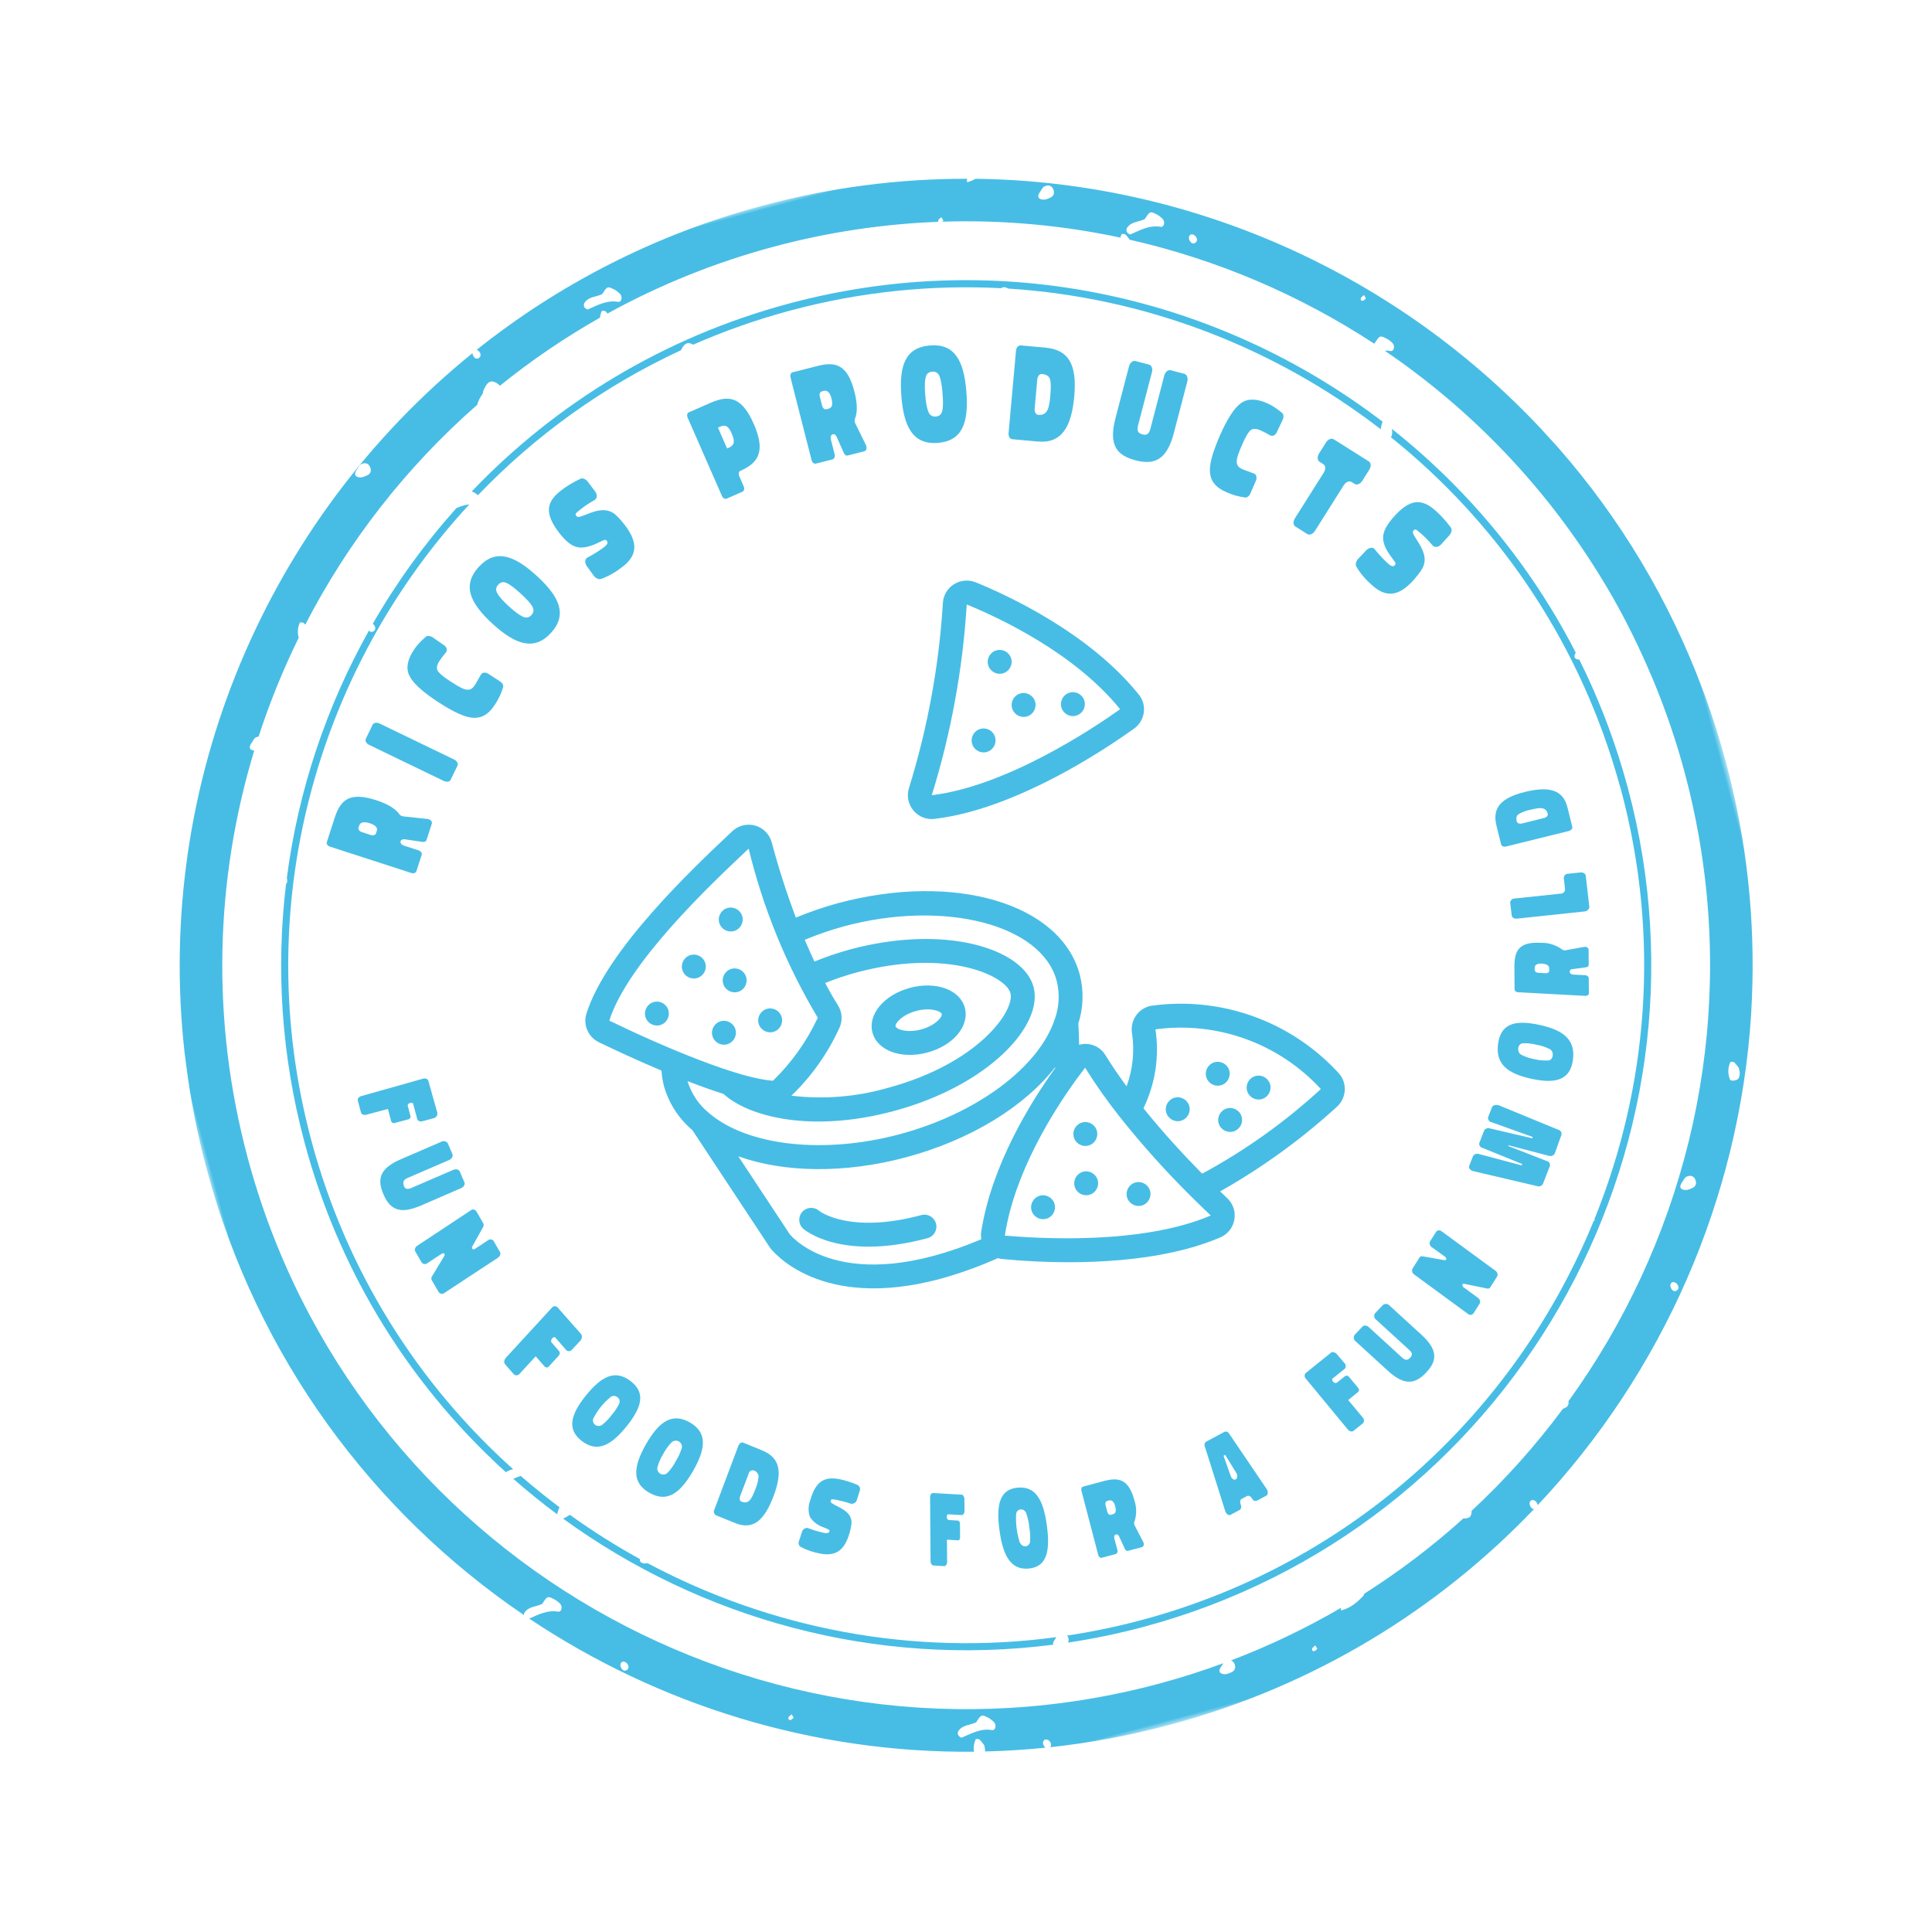 <?xml version="1.0" encoding="UTF-8"?>
<svg width="236px" height="236px" viewBox="0 0 236 236" version="1.1" xmlns="http://www.w3.org/2000/svg" xmlns:xlink="http://www.w3.org/1999/xlink">
    <title>Ricos Products</title>
    <defs>
        <polygon id="path-1" points="-7.27595761e-12 0 192.131 0 192.131 192.132 -7.27595761e-12 192.132"></polygon>
    </defs>
    <g id="Desktop" stroke="none" stroke-width="1" fill="none" fill-rule="evenodd">
        <g id="Ricos_Homepage_v3" transform="translate(-700, -3613)">
            <g id="Image&amp;Social" transform="translate(700.369, 3546)">
                <g id="Social-Media" transform="translate(-0, 0)">
                    <g id="Group-38" transform="translate(-0, 0)">
                        <g id="Group-16" transform="translate(-0, 0)">
                            <g id="Group-29" transform="translate(-0, 0)">
                                <g id="Group-33" transform="translate(-0, 0)">
                                    <g id="Ricos-Products" transform="translate(117.656, 184.906) rotate(-15) translate(-117.656, -184.906) translate(21.59, 88.84)">
                                        <g id="Group-102" transform="translate(96.066, 96.066) rotate(-360) translate(-96.066, -96.066) translate(-0, 0)">
                                            <g id="Group-3" transform="translate(-0, 0)">
                                                <mask id="mask-2" fill="white">
                                                    <use xlink:href="#path-1"></use>
                                                </mask>
                                                <g id="Clip-2"></g>
                                                <path d="M138.112,177.041 C137.954,177.188 137.492,177.17 137.249,177.05 C132.758,179.343 128.052,181.274 123.17,182.803 C123.126,182.868 123.085,182.929 123.033,182.998 C122.085,183.583 121.11,184.071 119.888,184.045 C119.905,183.93 119.944,183.839 119.969,183.735 C115.232,185.028 110.345,185.953 105.335,186.463 C105.492,186.57 105.607,186.745 105.638,187.017 C105.686,187.424 105.501,187.765 105.099,187.854 C104.756,187.928 104.338,187.983 104.035,187.855 C103.41,187.588 103.587,187.19 104.02,186.843 L104.019,186.841 C104.127,186.756 104.228,186.646 104.334,186.552 C101.611,186.799 98.854,186.931 96.067,186.931 C45.963,186.931 5.2,146.17 5.2,96.066 C5.2,78.526 10.202,62.134 18.844,48.232 C18.837,48.229 18.828,48.229 18.821,48.226 C18.196,47.96 18.373,47.561 18.806,47.215 L18.806,47.213 C19.015,47.047 19.205,46.781 19.439,46.734 C19.568,46.706 19.691,46.701 19.806,46.715 C22.179,43.061 24.807,39.587 27.665,36.319 C27.657,35.679 27.849,35.09 28.271,34.581 C28.309,34.535 28.652,34.632 28.718,34.743 C28.767,34.823 28.81,34.905 28.849,34.985 C36.52,26.551 45.756,19.566 56.089,14.483 C56.351,14.012 56.713,13.645 57.121,13.313 C57.154,13.227 57.169,13.127 57.223,13.056 C57.942,12.118 58.408,11.948 58.943,12.418 C59.154,12.603 59.29,12.774 59.368,12.95 C63.845,10.965 68.508,9.327 73.328,8.081 C73.43,7.828 73.56,7.585 73.747,7.36 C73.784,7.315 74.127,7.411 74.194,7.522 C74.256,7.624 74.307,7.728 74.353,7.829 C81.313,6.116 88.584,5.2 96.067,5.2 C103.007,5.2 109.768,5.986 116.268,7.467 C116.262,7.399 116.283,7.324 116.35,7.255 C116.461,7.141 116.64,7.096 116.788,7.021 C116.829,7.175 116.872,7.329 116.913,7.482 C116.856,7.507 116.797,7.542 116.738,7.574 C123.944,9.258 130.824,11.8 137.261,15.089 C137.336,14.965 137.411,14.841 137.508,14.725 C137.546,14.679 137.888,14.776 137.955,14.887 C138.125,15.167 138.233,15.473 138.297,15.631 C147.967,20.729 156.611,27.519 163.835,35.606 C163.865,35.602 163.896,35.6 163.926,35.594 C164.806,34.792 164.806,34.792 165.647,35.581 C165.798,35.806 166.014,36.012 166.087,36.26 C166.21,36.682 165.893,37.166 165.577,37.019 C165.342,36.911 165.11,36.841 164.877,36.787 C173.299,46.551 179.671,58.123 183.351,70.828 C183.452,71.175 183.557,71.52 183.653,71.869 C184.594,75.268 185.328,78.75 185.869,82.295 C185.965,82.923 186.062,83.549 186.145,84.181 C186.656,88.073 186.931,92.037 186.931,96.066 C186.931,98.795 186.808,101.495 186.571,104.164 C186.528,104.641 186.476,105.115 186.427,105.591 C183.859,130.115 171.503,151.766 153.339,166.553 C153.32,166.877 153.146,167.137 152.805,167.213 C152.692,167.237 152.571,167.257 152.448,167.271 C148.087,170.731 143.402,173.798 138.447,176.422 C138.39,176.679 138.286,176.876 138.112,177.041 M115.435,188 C115.215,187.965 115.16,187.757 115.319,187.593 C115.429,187.481 115.609,187.436 115.757,187.36 C115.799,187.514 115.841,187.667 115.882,187.821 C115.732,187.886 115.571,188.022 115.435,188 M74.958,187.136 C73.667,186.536 72.416,186.875 71.139,187.06 C71.037,187.075 70.835,186.842 70.79,186.691 C70.747,186.55 70.8,186.309 70.903,186.21 C71.592,185.55 72.502,185.877 73.305,185.709 C74.186,184.908 74.186,184.908 75.027,185.696 C75.179,185.922 75.394,186.128 75.467,186.376 C75.59,186.797 75.274,187.282 74.958,187.136 M51.469,179.569 C51.249,179.533 51.194,179.325 51.353,179.161 C51.463,179.049 51.643,179.004 51.791,178.928 C51.833,179.082 51.874,179.235 51.915,179.389 C51.766,179.455 51.605,179.59 51.469,179.569 M33.705,168.505 C33.361,168.592 33.2,168.331 33.137,168.045 C33.077,167.768 33.145,167.515 33.431,167.375 C33.758,167.383 33.944,167.588 34.026,167.869 C34.108,168.155 34.01,168.427 33.705,168.505 M39.868,18.301 L39.868,18.301 L39.867,18.3 C40.076,18.134 40.267,17.869 40.501,17.821 C40.994,17.718 41.417,17.892 41.486,18.476 C41.532,18.883 41.348,19.224 40.947,19.312 C40.603,19.387 40.184,19.442 39.882,19.313 C39.257,19.047 39.434,18.649 39.868,18.301 M71.934,5.871 C72.623,5.212 73.534,5.539 74.337,5.37 C75.217,4.57 75.217,4.57 76.058,5.358 C76.209,5.583 76.424,5.789 76.498,6.037 C76.622,6.458 76.304,6.943 75.989,6.796 C74.698,6.198 73.446,6.536 72.17,6.721 C72.068,6.736 71.866,6.503 71.821,6.352 C71.779,6.212 71.83,5.971 71.934,5.871 M129.261,7.129 L129.261,7.129 L129.26,7.128 C129.47,6.961 129.66,6.696 129.894,6.648 C130.388,6.546 130.81,6.72 130.879,7.303 C130.926,7.71 130.742,8.051 130.34,8.139 C129.997,8.214 129.578,8.27 129.276,8.141 C128.65,7.874 128.827,7.476 129.261,7.129 M138.327,14.173 C139.016,13.513 139.926,13.84 140.729,13.673 C141.609,12.871 141.609,12.871 142.45,13.66 C142.602,13.885 142.817,14.091 142.89,14.339 C143.013,14.76 142.697,15.244 142.381,15.098 C141.09,14.499 139.839,14.838 138.562,15.023 C138.46,15.038 138.258,14.805 138.213,14.654 C138.171,14.514 138.223,14.272 138.327,14.173 M145.63,16.947 C145.958,16.954 146.143,17.16 146.225,17.44 C146.307,17.727 146.208,17.999 145.904,18.076 C145.56,18.163 145.399,17.904 145.336,17.617 C145.276,17.34 145.343,17.086 145.63,16.947 M163.756,29.801 C163.866,29.688 164.046,29.643 164.194,29.567 C164.235,29.721 164.278,29.875 164.319,30.028 C164.168,30.094 164.008,30.229 163.872,30.207 C163.652,30.172 163.598,29.964 163.756,29.801 M183.587,133.854 C183.373,134.054 182.6,133.95 182.571,133.701 C182.481,132.936 182.679,132.239 183.17,131.647 C183.207,131.602 183.55,131.698 183.618,131.809 C183.805,132.118 183.921,132.471 183.979,132.607 C183.989,133.233 183.88,133.578 183.587,133.854 M174.784,145.291 C174.441,145.366 174.022,145.421 173.72,145.292 C173.094,145.026 173.272,144.627 173.706,144.28 L173.705,144.279 C173.914,144.113 174.104,143.847 174.338,143.799 C174.832,143.697 175.255,143.872 175.323,144.455 C175.37,144.862 175.185,145.202 174.784,145.291 M169.588,156.92 C169.243,157.008 169.082,156.747 169.02,156.461 C168.959,156.184 169.027,155.93 169.314,155.791 C169.64,155.798 169.826,156.004 169.907,156.284 C169.99,156.571 169.892,156.843 169.588,156.92 M145.523,177.726 C145.463,177.45 145.531,177.196 145.816,177.056 C146.144,177.064 146.33,177.27 146.41,177.55 C146.441,177.654 146.438,177.752 146.419,177.843 C165.312,166.167 179.877,148.133 187.105,126.747 C187.122,126.695 187.137,126.643 187.154,126.592 C187.345,126.024 187.526,125.452 187.707,124.879 C190.574,115.779 192.131,106.102 192.131,96.066 C192.131,93.112 191.987,90.191 191.725,87.304 C191.712,87.171 191.696,87.039 191.683,86.906 C190.562,75.121 187.316,63.947 182.313,53.783 C182.053,53.254 181.773,52.736 181.503,52.213 C181.274,51.769 181.051,51.32 180.816,50.879 C180.645,50.562 180.472,50.247 180.299,49.933 C168.005,27.577 147.079,10.609 122.033,3.568 C121.681,3.655 121.316,3.714 120.92,3.706 C120.94,3.553 120.989,3.43 121.027,3.296 C113.064,1.151 104.697,-0 96.067,-0 C82.454,-0 69.497,2.852 57.754,7.98 C57.898,8.066 57.997,8.206 58.048,8.384 C58.13,8.67 58.033,8.943 57.729,9.02 C57.384,9.107 57.223,8.847 57.16,8.561 C57.135,8.446 57.139,8.338 57.164,8.238 C27.742,21.321 6.063,48.765 1.086,81.618 C1.081,81.649 1.076,81.678 1.071,81.708 C1.067,81.736 1.065,81.764 1.06,81.792 C1.016,82.087 0.985,82.385 0.943,82.681 C0.33,87.057 -0,91.523 -0,96.066 C-0,120.001 8.801,141.92 23.335,158.758 C23.354,158.663 23.393,158.571 23.448,158.518 C24.137,157.859 25.048,158.186 25.851,158.017 C26.731,157.217 26.731,157.217 27.572,158.005 C27.723,158.231 27.938,158.437 28.011,158.684 C28.135,159.105 27.818,159.59 27.502,159.444 C26.267,158.871 25.067,159.155 23.848,159.343 C36.404,173.655 53.132,184.221 72.118,189.111 C72.173,188.597 72.366,188.121 72.716,187.699 C72.754,187.653 73.096,187.75 73.163,187.861 C73.351,188.171 73.466,188.523 73.526,188.659 C73.531,188.983 73.502,189.229 73.434,189.432 C75.815,190.009 78.23,190.497 80.677,190.893 C80.615,190.808 80.569,190.705 80.543,190.591 C80.484,190.315 80.551,190.06 80.837,189.922 C81.165,189.929 81.35,190.135 81.431,190.415 C81.5,190.652 81.436,190.873 81.242,190.988 C86.076,191.739 91.026,192.132 96.067,192.132 C114.284,192.132 131.334,187.034 145.865,178.19 C145.672,178.14 145.569,177.941 145.523,177.726" id="Fill-1" fill="#47BDE5" mask="url(#mask-2)"></path>
                                            </g>
                                            <path d="M179.74,96.066 C179.74,95.68 179.731,95.296 179.725,94.911 C179.722,94.558 179.72,94.205 179.711,93.853 C179.581,88.916 179.022,84.083 178.07,79.391 C178.045,79.383 178.018,79.381 177.996,79.371 C177.429,79.13 177.525,78.78 177.87,78.458 C176.063,70.054 172.992,62.115 168.863,54.85 C168.857,54.85 168.85,54.852 168.844,54.852 C168.845,54.843 168.849,54.836 168.85,54.827 C167.153,51.843 165.279,48.973 163.24,46.232 C163.217,46.681 163.11,46.971 162.875,47.202 C172.524,60.357 178.374,76.456 178.829,93.876 C178.839,94.254 178.847,94.634 178.852,95.013 C178.857,95.365 178.874,95.714 178.874,96.066 C178.874,114.765 172.641,132.033 162.147,145.911 C162.156,145.945 162.166,145.979 162.175,146.014 C162.116,146.039 162.056,146.075 161.995,146.109 C146.857,166.004 122.938,178.874 96.066,178.874 C92.925,178.874 89.825,178.692 86.773,178.349 C86.802,178.423 86.836,178.491 86.847,178.585 C86.876,178.836 86.808,179.052 86.664,179.209 C89.752,179.556 92.887,179.741 96.066,179.741 C142.204,179.741 179.74,142.204 179.74,96.066" id="Fill-4" fill="#47BDE5"></path>
                                            <path d="M13.258,96.066 C13.258,66.584 28.749,40.655 52.015,25.979 C51.461,25.895 50.911,25.936 50.36,26.013 C45.477,29.21 40.944,32.9 36.839,37.017 C36.903,37.096 36.956,37.189 36.987,37.297 C37.07,37.583 36.972,37.855 36.668,37.932 C36.417,37.996 36.266,37.875 36.177,37.695 C28.756,45.306 22.771,54.321 18.661,64.3 C18.684,64.592 18.591,64.846 18.378,64.991 C14.519,74.603 12.391,85.09 12.391,96.066 C12.391,111.738 16.726,126.415 24.254,138.968 C24.267,138.98 24.287,138.99 24.295,139.003 C24.352,139.099 24.402,139.197 24.447,139.293 C24.861,139.979 25.287,140.658 25.722,141.329 C26.023,141.22 26.347,141.203 26.674,141.201 C18.194,128.21 13.258,112.704 13.258,96.066" id="Fill-6" fill="#47BDE5"></path>
                                            <path d="M53.313,25.173 C61.93,19.957 71.57,16.269 81.854,14.483 C82.453,13.786 82.878,13.69 83.357,14.111 C83.397,14.147 83.427,14.181 83.463,14.215 C87.574,13.585 91.783,13.258 96.066,13.258 C104.965,13.258 113.538,14.675 121.578,17.285 C121.85,17.187 122.098,17.262 122.364,17.496 C122.39,17.519 122.409,17.54 122.433,17.563 C138.28,22.899 151.994,32.911 161.936,45.946 C162.027,45.647 162.179,45.366 162.381,45.103 C147.07,25.225 123.04,12.391 96.066,12.391 C80.208,12.391 65.365,16.826 52.714,24.521 C52.813,24.606 52.922,24.706 53.057,24.832 C53.135,24.948 53.229,25.059 53.313,25.173" id="Fill-8" fill="#47BDE5"></path>
                                            <path d="M85.229,178.411 L85.228,178.41 C85.307,178.347 85.385,178.271 85.461,178.197 C67.835,175.934 51.928,168.104 39.557,156.536 C39.413,156.533 39.272,156.516 39.151,156.465 C38.744,156.291 38.681,156.061 38.804,155.827 C36.363,153.488 34.067,151.001 31.927,148.381 C31.634,148.491 31.324,148.566 31.003,148.615 C44.13,164.836 63.185,176.069 84.843,178.986 C84.843,178.798 84.996,178.597 85.229,178.411" id="Fill-10" fill="#47BDE5"></path>
                                            <path d="M27.357,142.237 C27.034,142.253 26.712,142.295 26.39,142.344 C27.669,144.263 29.023,146.128 30.452,147.932 C30.576,147.634 30.75,147.387 30.943,147.161 C29.688,145.565 28.493,143.923 27.357,142.237" id="Fill-12" fill="#47BDE5"></path>
                                            <path d="M30.178,60.455 C29.535,60.039 29.093,60.031 28.847,60.411 L28.712,60.62 C28.593,60.804 28.708,61.084 28.959,61.246 L29.927,61.875 C30.189,62.044 30.479,62.028 30.598,61.844 L30.767,61.582 C30.999,61.229 30.793,60.854 30.178,60.455 M33.499,64.172 L35.072,65.192 C35.333,65.361 35.427,65.646 35.309,65.83 L34.17,67.584 C34.043,67.781 33.753,67.798 33.491,67.628 L24.753,61.962 C24.491,61.791 24.388,61.52 24.516,61.324 L26.214,58.704 C27.463,56.778 28.78,56.068 31.675,57.946 C32.893,58.735 33.661,59.532 33.971,60.346 C34.024,60.493 34.169,60.643 34.352,60.705 L37.121,61.774 C37.451,61.896 37.636,62.24 37.493,62.463 L36.345,64.231 C36.243,64.388 36.013,64.426 35.774,64.307 L33.811,63.462 C33.584,63.352 33.346,63.403 33.253,63.547 C33.133,63.73 33.237,64.002 33.499,64.172" id="Fill-14" fill="#47BDE5"></path>
                                            <path d="M32.378,50.374 L33.633,48.919 C33.806,48.718 34.195,48.745 34.467,48.979 L42.155,55.61 C42.439,55.855 42.523,56.237 42.35,56.438 L41.094,57.892 C40.92,58.093 40.542,58.055 40.257,57.81 L32.57,51.179 C32.299,50.945 32.204,50.575 32.378,50.374" id="Fill-16" fill="#47BDE5"></path>
                                            <path d="M50.21,48.625 C49.806,49.299 49.288,49.889 48.716,50.399 C47.668,51.336 46.472,51.944 44.757,50.798 C44.031,50.314 43.125,49.489 42.054,48.29 C40.534,46.59 39.691,45.249 39.513,44.276 C39.335,43.303 39.785,42.356 40.857,41.398 C41.311,40.991 41.909,40.605 42.67,40.239 C42.898,40.119 43.234,40.237 43.474,40.504 L44.563,41.793 C44.854,42.119 44.824,42.482 44.601,42.68 C44.21,42.945 43.852,43.225 43.538,43.506 C43.107,43.891 42.932,44.258 43.013,44.583 C43.093,44.93 43.451,45.448 44.086,46.158 C44.71,46.856 45.182,47.337 45.479,47.553 C46.204,48.057 46.571,47.812 47.014,47.417 L48.01,46.421 C48.231,46.202 48.615,46.279 48.897,46.57 L50.032,47.84 C50.272,48.086 50.342,48.422 50.21,48.625" id="Fill-18" fill="#47BDE5"></path>
                                            <path d="M54.772,40.922 C55.105,41.21 55.474,41.235 55.841,40.999 C56.197,40.772 56.324,40.45 56.216,40.019 C56.099,39.574 55.773,38.948 55.235,38.106 C54.713,37.29 54.282,36.731 53.928,36.438 C53.604,36.163 53.25,36.131 52.88,36.366 C52.512,36.602 52.38,36.946 52.502,37.368 C52.619,37.813 52.931,38.446 53.453,39.263 C53.983,40.092 54.419,40.63 54.772,40.922 M57.583,43.724 C55.094,45.314 53.078,44.1 50.983,40.822 C48.898,37.558 48.635,35.261 51.136,33.663 C53.636,32.065 55.61,33.269 57.704,36.546 C59.791,39.81 60.069,42.134 57.583,43.724" id="Fill-20" fill="#47BDE5"></path>
                                            <path d="M66.955,29.421 C66.13,29.638 65.523,29.847 65.121,30.019 C64.632,30.228 64.351,30.365 64.278,30.431 C64.21,30.511 64.217,30.61 64.267,30.724 C64.31,30.825 64.396,30.907 64.521,30.921 C64.638,30.957 64.969,30.934 65.518,30.869 C66.49,30.758 68.016,30.547 68.894,31.768 C69.127,32.111 69.385,32.595 69.655,33.227 C70.848,36.013 70.048,37.358 68.167,38.165 C67.246,38.557 66.221,38.861 65.202,38.941 C64.906,38.964 64.592,38.708 64.439,38.349 L63.912,36.961 C63.775,36.56 63.884,36.14 64.172,36.017 C65.221,35.771 66.013,35.517 66.644,35.246 C67.048,35.074 67.179,34.865 67.081,34.635 C67.03,34.52 66.957,34.467 66.846,34.446 C66.727,34.446 66.459,34.493 66.02,34.58 C64.844,34.811 63.952,34.751 63.37,34.423 C62.759,34.107 62.233,33.396 61.753,32.276 C60.512,29.375 61.216,28.123 63.212,27.267 C63.929,26.96 64.829,26.677 65.898,26.475 L65.912,26.468 C66.195,26.415 66.537,26.66 66.698,27.033 L67.259,28.424 C67.448,28.904 67.286,29.28 66.955,29.421" id="Fill-22" fill="#47BDE5"></path>
                                            <path d="M84.439,27.496 C85.18,27.383 85.361,26.913 85.21,25.925 C85.054,24.891 84.761,24.634 84.02,24.747 L83.773,24.785 L84.192,27.533 L84.439,27.496 Z M84.748,31.177 L84.954,32.536 C84.998,32.829 84.848,33.089 84.648,33.119 L82.548,33.439 C82.332,33.472 82.127,33.267 82.083,32.973 L80.509,22.644 C80.464,22.351 80.599,22.094 80.816,22.06 L83.672,21.626 C86.096,21.256 87.566,21.885 88.114,25.483 C88.659,29.065 87.477,30.224 85.038,30.595 C84.838,30.626 84.702,30.883 84.748,31.177 L84.748,31.177 Z" id="Fill-24" fill="#47BDE5"></path>
                                            <path d="M98.089,24.944 C98.099,24.179 97.869,23.801 97.416,23.796 L97.166,23.793 C96.948,23.79 96.774,24.038 96.769,24.334 L96.755,25.491 C96.751,25.802 96.92,26.039 97.139,26.041 L97.45,26.045 C97.872,26.051 98.08,25.678 98.089,24.944 M96.72,29.738 L96.696,31.612 C96.692,31.924 96.502,32.156 96.284,32.153 L94.191,32.128 C93.957,32.125 93.788,31.889 93.791,31.577 L93.919,21.16 C93.922,20.849 94.097,20.616 94.331,20.619 L97.454,20.657 C99.75,20.685 101.053,21.42 101.011,24.871 C100.994,26.323 100.73,27.397 100.206,28.094 C100.112,28.218 100.061,28.42 100.107,28.608 L100.68,31.52 C100.753,31.864 100.563,32.206 100.297,32.202 L98.189,32.176 C98.001,32.174 97.847,32.001 97.819,31.735 L97.486,29.622 C97.457,29.372 97.288,29.198 97.116,29.196 C96.898,29.193 96.723,29.426 96.72,29.738" id="Fill-26" fill="#47BDE5"></path>
                                            <path d="M109.101,29.579 C109.148,30.016 109.401,30.284 109.831,30.363 C110.246,30.439 110.557,30.289 110.772,29.899 C110.989,29.496 111.177,28.815 111.356,27.832 C111.53,26.88 111.596,26.178 111.535,25.723 C111.485,25.302 111.248,25.035 110.818,24.957 C110.388,24.878 110.057,25.039 109.858,25.433 C109.642,25.837 109.438,26.514 109.265,27.466 C109.087,28.434 109.041,29.124 109.101,29.579 M109.25,33.542 C106.348,33.012 105.696,30.75 106.396,26.927 C107.091,23.118 108.461,21.257 111.38,21.791 C114.298,22.324 114.924,24.548 114.225,28.372 C113.529,32.18 112.152,34.072 109.25,33.542" id="Fill-28" fill="#47BDE5"></path>
                                            <path d="M124.477,29.537 C124.449,29.161 124.2,28.887 123.688,28.698 C123.424,28.602 123.112,28.819 122.976,29.186 L121.733,32.571 C121.6,32.938 121.697,33.307 121.961,33.404 C123.075,33.812 123.508,32.857 123.987,31.552 C124.343,30.586 124.506,29.914 124.477,29.537 M117.889,34.62 L121.369,25.137 C121.504,24.771 121.817,24.553 122.095,24.655 L124.924,25.694 C127.621,26.683 128.148,28.69 126.798,32.368 C125.49,35.929 123.788,37.533 121.076,36.538 L118.131,35.457 C117.852,35.355 117.755,34.986 117.889,34.62" id="Fill-30" fill="#47BDE5"></path>
                                            <path d="M136.729,31.968 L133.4,37.82 C133.036,38.458 133.224,38.762 133.644,39.002 C134.066,39.241 134.394,39.23 134.758,38.592 L138.087,32.741 C138.31,32.347 138.719,32.166 139.004,32.328 L140.498,33.178 C140.784,33.34 140.836,33.783 140.612,34.177 L137.39,39.839 C135.692,42.826 134.044,43.004 132.021,41.852 C129.999,40.702 129.259,39.255 130.965,36.255 L134.217,30.539 C134.442,30.146 134.851,29.965 135.135,30.127 L136.628,30.977 C136.914,31.139 136.953,31.574 136.729,31.968" id="Fill-32" fill="#47BDE5"></path>
                                            <path d="M143.763,49.69 C143.031,49.404 142.363,48.988 141.765,48.51 C140.668,47.631 139.871,46.552 140.718,44.669 C141.076,43.874 141.739,42.845 142.745,41.59 C144.171,39.81 145.355,38.756 146.285,38.42 C147.214,38.084 148.224,38.373 149.346,39.271 C149.822,39.652 150.302,40.177 150.789,40.867 C150.946,41.073 150.884,41.424 150.66,41.705 L149.568,42.992 C149.295,43.333 148.932,43.362 148.699,43.177 C148.373,42.835 148.038,42.528 147.709,42.263 C147.258,41.903 146.868,41.79 146.561,41.924 C146.232,42.06 145.78,42.499 145.184,43.243 C144.598,43.974 144.202,44.518 144.039,44.848 C143.66,45.645 143.961,45.967 144.426,46.338 L145.572,47.157 C145.825,47.339 145.813,47.73 145.571,48.056 L144.507,49.386 C144.304,49.663 143.985,49.787 143.763,49.69" id="Fill-34" fill="#47BDE5"></path>
                                            <path d="M156.071,45.641 L159.506,49.356 C159.718,49.586 159.635,50.025 159.291,50.343 L158.11,51.436 C157.777,51.743 157.333,51.792 157.121,51.563 L156.813,51.23 C156.591,50.989 156.147,51.038 155.802,51.356 L150.94,55.852 C150.608,56.159 150.163,56.209 149.951,55.979 L148.774,54.706 C148.552,54.465 148.646,54.038 148.978,53.73 L153.841,49.235 C154.185,48.917 154.268,48.477 154.046,48.236 L153.686,47.847 C153.452,47.594 153.536,47.156 153.868,46.849 L155.049,45.756 C155.394,45.438 155.838,45.389 156.071,45.641" id="Fill-36" fill="#47BDE5"></path>
                                            <path d="M164.383,61.31 C164.014,60.541 163.694,59.984 163.449,59.621 C163.151,59.181 162.963,58.931 162.886,58.871 C162.794,58.82 162.699,58.847 162.596,58.916 C162.506,58.978 162.441,59.077 162.449,59.203 C162.438,59.325 162.522,59.644 162.69,60.172 C162.982,61.107 163.476,62.563 162.443,63.658 C162.15,63.95 161.723,64.294 161.154,64.679 C158.641,66.376 157.17,65.843 156.026,64.147 C155.465,63.319 154.974,62.369 154.704,61.383 C154.624,61.097 154.817,60.741 155.141,60.522 L156.405,59.743 C156.772,59.533 157.204,59.56 157.38,59.819 C157.819,60.804 158.217,61.534 158.603,62.105 C158.848,62.466 159.078,62.555 159.285,62.416 C159.389,62.346 159.427,62.264 159.426,62.151 C159.404,62.034 159.307,61.778 159.14,61.364 C158.691,60.253 158.581,59.366 158.794,58.731 C158.99,58.072 159.588,57.423 160.598,56.741 C163.213,54.974 164.576,55.429 165.792,57.229 C166.229,57.875 166.676,58.705 167.076,59.716 L167.085,59.729 C167.191,59.997 167.016,60.379 166.679,60.607 L165.418,61.42 C164.982,61.696 164.583,61.608 164.383,61.31" id="Fill-38" fill="#47BDE5"></path>
                                            <path d="M106.248,100.756 C106.23,102.335 105.742,103.875 104.847,105.176 C101.46,110.396 92.63,113.903 82.876,113.903 C73.341,113.903 64.584,110.499 61.077,105.42 C60.116,104.115 59.574,102.551 59.52,100.931 C60.805,101.872 62.099,102.771 63.354,103.574 C65.693,107.195 72.666,110.981 82.876,110.981 C94.927,110.981 103.326,105.593 103.326,100.756 C103.326,95.919 94.927,90.531 82.876,90.531 C81.338,90.538 79.801,90.639 78.274,90.833 C78.119,89.961 77.966,89.002 77.822,87.961 C79.498,87.737 81.185,87.62 82.876,87.609 C95.544,87.609 106.248,93.631 106.248,100.756 L106.248,100.756 Z M109.405,118.845 C109.414,118.867 109.422,118.888 109.433,118.909 C111.155,122.863 113.108,126.712 115.281,130.437 L115.299,130.469 C115.968,131.623 116.559,132.6 117.01,133.328 C107.784,134.641 95.666,130.483 92.11,129.204 C92.102,129.193 92.091,129.184 92.082,129.173 C95.226,122.045 101.651,116.117 105.391,113.071 C105.451,113.03 105.508,112.983 105.561,112.933 C106.042,112.544 106.482,112.199 106.852,111.915 C107.572,114.272 108.424,116.586 109.405,118.846 L109.405,118.845 Z M116.367,109.614 C123.897,110.577 130.481,115.16 133.998,121.888 C128.717,124.65 123.114,126.743 117.316,128.121 C115.839,125.527 114.056,122.166 112.458,118.548 C114.636,116.035 115.999,112.919 116.367,109.614 L116.367,109.614 Z M66.733,122.205 L63.138,111.41 C68.024,114.792 75.149,116.824 82.876,116.824 C91.033,116.824 98.466,114.601 103.342,110.913 C103.332,110.947 103.323,110.983 103.313,111.016 C99.323,114.281 92.717,120.479 89.4,128.013 C89.283,128.288 89.211,128.58 89.185,128.877 C70.87,131.403 66.865,122.5 66.733,122.205 L66.733,122.205 Z M73.738,75.618 L74.083,75.433 C73.901,82.911 74.848,90.375 76.891,97.573 C74.85,100 72.387,102.037 69.62,103.584 C65.749,102.29 58.085,96.405 52.203,91.318 C56.195,85.071 68.489,78.447 73.738,75.618 L73.738,75.618 Z M79.659,96.717 C79.481,96.151 79.186,95.13 78.859,93.703 C80.192,93.543 81.533,93.459 82.876,93.452 C94.44,93.452 100.405,98.572 100.405,100.756 C100.405,102.939 94.44,108.06 82.876,108.06 C78.92,108.128 74.991,107.404 71.318,105.932 C74.353,104.256 77.039,102.014 79.227,99.325 C79.782,98.576 79.943,97.605 79.659,96.717 L79.659,96.717 Z M77.475,85.062 C77.154,81.861 76.998,78.645 77.004,75.428 C77.007,74.401 76.469,73.449 75.588,72.921 C74.706,72.393 73.614,72.368 72.709,72.856 L72.708,72.856 L72.353,73.047 C66.904,75.983 54.142,82.86 49.742,89.745 C48.949,90.972 49.186,92.595 50.295,93.542 C51.787,94.831 54.152,96.822 56.784,98.868 C56.656,99.489 56.588,100.121 56.583,100.756 C56.611,102.945 57.295,105.074 58.546,106.87 L63.993,123.214 C64.165,123.638 67.849,132.251 83.046,132.25 C85.558,132.233 88.064,132.025 90.543,131.626 C90.704,131.727 90.875,131.811 91.053,131.878 C95.088,133.388 104.466,136.505 113.146,136.505 C114.584,136.51 116.021,136.414 117.445,136.217 C118.417,136.074 119.251,135.45 119.664,134.558 C120.077,133.667 120.013,132.628 119.495,131.793 C119.313,131.499 119.101,131.151 118.876,130.78 C124.584,129.31 130.106,127.198 135.338,124.483 C136.042,124.118 136.567,123.483 136.799,122.724 C137.027,121.981 136.941,121.175 136.562,120.495 C132.593,112.929 125.176,107.781 116.7,106.711 C115.932,106.621 115.162,106.845 114.562,107.331 C113.952,107.819 113.563,108.532 113.485,109.309 C113.237,111.511 112.437,113.614 111.16,115.425 C110.598,113.983 110.084,112.526 109.651,111.081 C109.3,109.844 108.16,109.001 106.875,109.029 C107.08,108.199 107.272,107.357 107.451,106.495 C108.555,104.783 109.151,102.793 109.169,100.756 C109.169,91.746 97.62,84.688 82.876,84.688 C81.069,84.7 79.266,84.824 77.475,85.062 L77.475,85.062 Z" id="Fill-58" fill="#47BDE5"></path>
                                            <path d="M98.943,127.049 C98.943,127.855 98.29,128.509 97.483,128.509 C96.676,128.509 96.022,127.855 96.022,127.049 C96.022,126.242 96.676,125.588 97.483,125.588 C98.29,125.588 98.943,126.242 98.943,127.049" id="Fill-60" fill="#47BDE5"></path>
                                            <path d="M104.786,125.588 C104.786,126.395 104.133,127.049 103.326,127.049 C102.519,127.049 101.865,126.395 101.865,125.588 C101.865,124.782 102.519,124.128 103.326,124.128 C104.133,124.128 104.786,124.782 104.786,125.588" id="Fill-62" fill="#47BDE5"></path>
                                            <path d="M106.248,119.745 C106.248,120.552 105.594,121.206 104.787,121.206 C103.98,121.206 103.326,120.552 103.326,119.745 C103.326,118.939 103.98,118.285 104.787,118.285 C105.594,118.285 106.248,118.939 106.248,119.745" id="Fill-64" fill="#47BDE5"></path>
                                            <path d="M128.158,119.745 C128.158,120.552 127.505,121.206 126.697,121.206 C125.891,121.206 125.237,120.552 125.237,119.745 C125.237,118.939 125.891,118.285 126.697,118.285 C127.505,118.285 128.158,118.939 128.158,119.745" id="Fill-66" fill="#47BDE5"></path>
                                            <path d="M110.629,128.509 C110.629,129.317 109.976,129.97 109.169,129.97 C108.362,129.97 107.708,129.317 107.708,128.509 C107.708,127.703 108.362,127.049 109.169,127.049 C109.976,127.049 110.629,127.703 110.629,128.509" id="Fill-68" fill="#47BDE5"></path>
                                            <path d="M117.933,119.745 C117.933,120.552 117.279,121.206 116.472,121.206 C115.666,121.206 115.011,120.552 115.011,119.745 C115.011,118.939 115.666,118.285 116.472,118.285 C117.279,118.285 117.933,118.939 117.933,119.745" id="Fill-70" fill="#47BDE5"></path>
                                            <path d="M123.776,122.666 C123.776,123.474 123.122,124.127 122.316,124.127 C121.508,124.127 120.854,123.474 120.854,122.666 C120.854,121.86 121.508,121.206 122.316,121.206 C123.122,121.206 123.776,121.86 123.776,122.666" id="Fill-72" fill="#47BDE5"></path>
                                            <path d="M123.776,116.824 C123.776,117.631 123.122,118.284 122.316,118.284 C121.508,118.284 120.854,117.631 120.854,116.824 C120.854,116.018 121.508,115.364 122.316,115.364 C123.122,115.364 123.776,116.018 123.776,116.824" id="Fill-74" fill="#47BDE5"></path>
                                            <path d="M59.504,91.992 C59.504,92.798 58.851,93.453 58.044,93.453 C57.237,93.453 56.583,92.798 56.583,91.992 C56.583,91.186 57.237,90.531 58.044,90.531 C58.851,90.531 59.504,91.186 59.504,91.992" id="Fill-76" fill="#47BDE5"></path>
                                            <path d="M65.347,87.609 C65.347,88.417 64.694,89.07 63.887,89.07 C63.08,89.07 62.426,88.417 62.426,87.609 C62.426,86.803 63.08,86.149 63.887,86.149 C64.694,86.149 65.347,86.803 65.347,87.609" id="Fill-78" fill="#47BDE5"></path>
                                            <path d="M71.19,83.228 C71.19,84.034 70.537,84.688 69.729,84.688 C68.923,84.688 68.269,84.034 68.269,83.228 C68.269,82.42 68.923,81.767 69.729,81.767 C70.537,81.767 71.19,82.42 71.19,83.228" id="Fill-80" fill="#47BDE5"></path>
                                            <path d="M69.729,90.531 C69.729,91.338 69.076,91.992 68.269,91.992 C67.462,91.992 66.808,91.338 66.808,90.531 C66.808,89.724 67.462,89.071 68.269,89.071 C69.076,89.071 69.729,89.724 69.729,90.531" id="Fill-82" fill="#47BDE5"></path>
                                            <path d="M66.808,96.374 C66.808,97.18 66.154,97.834 65.348,97.834 C64.541,97.834 63.886,97.18 63.886,96.374 C63.886,95.567 64.541,94.914 65.348,94.914 C66.154,94.914 66.808,95.567 66.808,96.374" id="Fill-84" fill="#47BDE5"></path>
                                            <path d="M72.651,96.374 C72.651,97.18 71.996,97.834 71.191,97.834 C70.384,97.834 69.729,97.18 69.729,96.374 C69.729,95.567 70.384,94.914 71.191,94.914 C71.996,94.914 72.651,95.567 72.651,96.374" id="Fill-86" fill="#47BDE5"></path>
                                            <path d="M82.876,124.128 C73.801,124.128 71.009,120.481 70.933,120.379 C70.479,119.716 69.574,119.545 68.91,119.995 C68.244,120.445 68.067,121.348 68.514,122.016 C68.651,122.222 71.995,127.049 82.876,127.049 C83.683,127.049 84.336,126.395 84.336,125.588 C84.336,124.781 83.683,124.128 82.876,124.128" id="Fill-88" fill="#47BDE5"></path>
                                            <path d="M88.719,99.88 C90.536,99.88 91.64,100.691 91.64,101.048 C91.64,101.405 90.536,102.217 88.719,102.217 C86.902,102.217 85.797,101.405 85.797,101.048 C85.797,100.691 86.902,99.88 88.719,99.88 L88.719,99.88 Z M88.719,105.139 C91.996,105.139 94.561,103.342 94.561,101.048 C94.561,98.755 91.996,96.958 88.719,96.958 C85.442,96.958 82.876,98.755 82.876,101.048 C82.876,103.342 85.442,105.139 88.719,105.139 L88.719,105.139 Z" id="Fill-90" fill="#47BDE5"></path>
                                            <path d="M97.381,74.915 C101.607,68.214 105.016,61.03 107.533,53.519 C110.779,55.98 118.718,62.589 122.317,70.726 C118.802,72.04 106.614,76.23 97.379,74.919 L97.381,74.915 Z M96.949,77.799 C98.373,77.997 99.81,78.094 101.247,78.088 C109.928,78.088 119.305,74.972 123.341,73.461 C124.094,73.179 124.697,72.601 125.011,71.862 C125.32,71.138 125.313,70.317 124.993,69.598 C121.115,60.787 112.726,53.79 109.299,51.19 C108.532,50.611 107.533,50.443 106.62,50.739 C105.717,51.034 105.016,51.752 104.743,52.662 C102.299,59.934 98.994,66.889 94.898,73.376 C94.379,74.211 94.317,75.25 94.73,76.142 C95.145,77.033 95.979,77.657 96.95,77.799 L96.949,77.799 Z" id="Fill-92" fill="#47BDE5"></path>
                                            <path d="M118.371,68.631 C118.371,69.438 117.717,70.092 116.911,70.092 C116.104,70.092 115.449,69.438 115.449,68.631 C115.449,67.825 116.104,67.171 116.911,67.171 C117.717,67.171 118.371,67.825 118.371,68.631" id="Fill-94" fill="#47BDE5"></path>
                                            <path d="M112.529,67.171 C112.529,67.977 111.874,68.631 111.068,68.631 C110.261,68.631 109.607,67.977 109.607,67.171 C109.607,66.364 110.261,65.71 111.068,65.71 C111.874,65.71 112.529,66.364 112.529,67.171" id="Fill-96" fill="#47BDE5"></path>
                                            <path d="M111.068,61.328 C111.068,62.135 110.414,62.788 109.607,62.788 C108.801,62.788 108.146,62.135 108.146,61.328 C108.146,60.521 108.801,59.867 109.607,59.867 C110.414,59.867 111.068,60.521 111.068,61.328" id="Fill-98" fill="#47BDE5"></path>
                                            <path d="M106.686,70.092 C106.686,70.899 106.032,71.553 105.225,71.553 C104.418,71.553 103.764,70.899 103.764,70.092 C103.764,69.285 104.418,68.632 105.225,68.632 C106.032,68.632 106.686,69.285 106.686,70.092" id="Fill-100" fill="#47BDE5"></path>
                                        </g>
                                        <g id="Untitled-1" transform="translate(20, 92.28)" fill="#47BDE5" fill-rule="nonzero">
                                            <path d="M8.412,5 L6.98,5 C6.686,5 6.43,4.82 6.43,4.599 L6.43,2.594 C6.352,2.495 6.234,2.44 6.111,2.447 C5.893,2.447 5.727,2.574 5.727,2.741 L5.727,4.037 C5.727,4.191 5.561,4.332 5.357,4.332 L3.669,4.332 C3.492,4.354 3.327,4.233 3.286,4.051 L3.286,2.46 L0.562,2.46 C0.256,2.46 0,2.266 0,2.045 L0,0.521 C0,0.294 0.249,0.1 0.556,0.1 L8.399,0 C8.693,0 8.949,0.18 8.949,0.408 L9,4.485 C8.955,4.806 8.706,5 8.412,5 Z" id="Path"></path>
                                            <path d="M8.911,10.421 L3.419,11.227 C2.823,11.317 2.741,11.599 2.741,11.999 C2.741,12.399 2.972,12.613 3.568,12.523 L9.06,11.717 C9.433,11.661 9.738,11.834 9.792,12.109 L9.996,13.536 C10.036,13.805 9.779,14.067 9.406,14.122 L4.09,14.908 C1.29,15.321 0.341,14.322 0.063,12.392 C-0.215,10.462 0.355,9.229 3.168,8.815 L8.538,8.022 C8.846,7.936 9.167,8.108 9.27,8.415 L9.474,9.842 C9.508,10.111 9.25,10.366 8.911,10.421 Z" id="Path"></path>
                                            <path d="M10.483,17.317 L10.926,18.971 C10.957,19.142 10.898,19.317 10.774,19.422 L8.878,21.372 C8.826,21.43 8.8,21.51 8.808,21.591 C8.863,21.724 9.004,21.784 9.124,21.725 L10.951,21.119 C11.187,21.008 11.461,21.115 11.583,21.365 L11.988,22.893 C12.051,23.119 11.861,23.393 11.577,23.492 L4.13,25.956 C3.894,26.067 3.62,25.961 3.498,25.71 L3.049,24.048 C3.009,23.867 3.081,23.678 3.226,23.583 L5.299,21.584 C5.368,21.536 5.399,21.444 5.375,21.358 C5.375,21.26 5.217,21.189 5.059,21.246 L3.055,21.908 C2.816,22.016 2.541,21.903 2.423,21.647 L2.012,20.14 C1.949,19.894 2.139,19.619 2.429,19.528 L9.819,17.056 C9.938,16.991 10.076,16.982 10.2,17.031 C10.325,17.08 10.427,17.183 10.483,17.317 Z" id="Path"></path>
                                            <path d="M18.696,35.874 L17.387,36.683 C17.18,36.837 16.906,36.802 16.733,36.601 L15.79,34.679 C15.672,34.626 15.538,34.639 15.43,34.716 C15.234,34.835 15.142,35.057 15.227,35.213 L15.843,36.467 C15.899,36.668 15.815,36.884 15.646,36.972 L14.141,37.929 C13.988,38.047 13.782,38.015 13.663,37.855 L12.904,36.319 L10.469,37.862 C10.25,38.038 9.949,38 9.769,37.773 L9.042,36.289 C8.931,36.067 9.042,35.74 9.343,35.547 L16.353,31.095 C16.562,30.938 16.841,30.979 17.008,31.191 L18.971,35.139 C19.063,35.377 18.925,35.71 18.696,35.874 Z" id="Path"></path>
                                            <path d="M15.688,47.793 C14.27,45.97 15.111,44.343 17.592,42.532 C20.073,40.721 21.872,40.39 23.303,42.22 C24.734,44.05 23.893,45.645 21.412,47.456 C18.931,49.268 17.106,49.617 15.688,47.793 Z M17.749,45.461 C17.564,45.704 17.564,46.035 17.75,46.278 C17.935,46.521 18.263,46.617 18.557,46.516 C19.083,46.295 19.574,46.002 20.014,45.645 C20.483,45.337 20.903,44.965 21.261,44.54 C21.46,44.305 21.46,43.967 21.261,43.733 C21.085,43.469 20.737,43.369 20.441,43.498 C19.413,43.962 18.498,44.631 17.756,45.461 L17.749,45.461 Z" id="Shape"></path>
                                            <path d="M22.012,56.023 C20.26,54.311 20.876,52.463 23.148,50.173 C25.42,47.884 27.254,47.265 28.992,48.984 C30.731,50.703 30.135,52.524 27.856,54.813 C25.577,57.103 23.757,57.742 22.012,56.023 Z M23.764,53.251 C23.612,53.535 23.665,53.885 23.894,54.113 C24.124,54.341 24.476,54.394 24.763,54.243 C25.272,53.932 25.733,53.55 26.132,53.108 C26.564,52.708 26.939,52.25 27.247,51.749 C27.394,51.461 27.334,51.111 27.101,50.886 C26.868,50.66 26.514,50.611 26.227,50.764 C25.72,51.069 25.259,51.444 24.859,51.878 C24.433,52.285 24.064,52.746 23.764,53.251 L23.764,53.251 Z" id="Shape"></path>
                                            <path d="M29.15,60.042 L33.99,53.284 C34.183,53.024 34.476,52.922 34.655,53.065 L36.617,54.553 C38.492,55.966 38.445,57.687 36.57,60.308 C34.695,62.929 33.06,63.721 31.178,62.308 L29.137,60.765 C28.949,60.56 28.955,60.239 29.15,60.042 L29.15,60.042 Z M35.413,57.516 C35.466,57.169 35.298,56.825 34.994,56.663 C34.75,56.542 34.456,56.642 34.33,56.888 L32.601,59.298 C32.415,59.564 32.408,59.878 32.601,59.98 C33.372,60.567 33.931,59.905 34.595,58.977 C34.95,58.543 35.227,58.049 35.413,57.516 L35.413,57.516 Z" id="Shape"></path>
                                            <path d="M45.456,63.687 C45.009,63.385 44.541,63.111 44.053,62.865 C43.83,62.744 43.595,62.64 43.352,62.556 C43.261,62.56 43.181,62.612 43.148,62.688 C43.099,62.765 43.099,62.859 43.148,62.935 C43.309,63.148 43.5,63.341 43.717,63.51 C44.306,64.047 45.253,64.862 44.902,65.973 C44.752,66.374 44.559,66.761 44.327,67.129 C43.099,69.176 41.773,69.34 40.237,68.589 C39.456,68.221 38.746,67.743 38.133,67.174 C37.956,66.953 37.956,66.655 38.133,66.435 L38.778,65.449 C38.919,65.193 39.248,65.069 39.55,65.158 C40.123,65.577 40.733,65.953 41.374,66.283 C41.703,66.441 41.914,66.422 42.019,66.283 C42.064,66.21 42.064,66.122 42.019,66.049 C41.853,65.897 41.678,65.753 41.493,65.62 C40.86,65.211 40.4,64.621 40.188,63.946 C40.128,63.24 40.333,62.537 40.77,61.949 C42.054,59.814 43.268,59.644 44.895,60.433 C45.594,60.79 46.247,61.214 46.845,61.697 L46.845,61.697 C47.035,61.909 47.052,62.207 46.887,62.436 L46.249,63.44 C46.102,63.701 45.751,63.81 45.456,63.687 L45.456,63.687 Z" id="Path"></path>
                                            <path d="M58.974,66.73 L58.622,68.103 C58.548,68.384 58.327,68.575 58.151,68.518 L56.538,67.988 C56.437,68.033 56.361,68.131 56.334,68.25 C56.283,68.454 56.334,68.652 56.476,68.697 L57.532,69.048 C57.674,69.13 57.736,69.322 57.674,69.488 L57.254,71.104 C57.203,71.302 57.049,71.429 56.924,71.385 L55.63,70.957 L54.954,73.568 C54.874,73.856 54.647,74.047 54.471,73.99 L53.228,73.581 C53.04,73.524 52.949,73.224 53.029,72.943 L54.982,65.421 C55.056,65.14 55.272,64.948 55.459,65.012 L58.781,66.104 C58.957,66.155 59.048,66.449 58.974,66.73 Z" id="Path"></path>
                                            <path d="M64.369,76.949 C62.244,76.585 61.717,74.706 62.13,71.493 C62.543,68.279 63.501,66.676 65.638,67.055 C67.775,67.433 68.284,69.27 67.865,72.484 C67.446,75.697 66.506,77.314 64.369,76.949 Z M64.165,73.633 C64.216,73.939 64.428,74.176 64.695,74.226 C64.963,74.277 65.229,74.131 65.363,73.86 C65.559,73.3 65.686,72.712 65.74,72.112 C65.838,71.53 65.866,70.935 65.824,70.344 C65.796,70.013 65.567,69.753 65.279,69.724 C64.993,69.654 64.704,69.831 64.596,70.144 C64.232,71.257 64.077,72.446 64.141,73.633 L64.165,73.633 Z" id="Shape"></path>
                                            <path d="M75.423,76.093 L75.423,77.557 C75.423,77.801 75.265,77.987 75.079,77.987 L73.336,77.987 C73.137,77.987 73,77.801 73,77.557 L73.048,69.424 C73.048,69.18 73.192,69 73.391,69 L75.999,69 C77.914,69 79.005,69.578 78.991,72.274 C79.05,73.159 78.81,74.04 78.305,74.79 C78.22,74.909 78.193,75.056 78.229,75.195 L78.724,77.467 C78.785,77.737 78.628,78 78.408,78 L76.644,78 C76.486,78 76.363,77.865 76.335,77.653 L76.047,76.01 C76.042,75.842 75.909,75.701 75.731,75.676 C75.574,75.67 75.429,75.85 75.423,76.093 Z M76.541,72.345 C76.541,71.748 76.356,71.452 75.972,71.452 L75.766,71.452 C75.587,71.452 75.436,71.645 75.436,71.876 L75.436,72.775 C75.436,73.019 75.58,73.205 75.766,73.205 L76.027,73.205 C76.37,73.211 76.541,72.916 76.541,72.345 Z" id="Shape"></path>
                                            <path d="M89.289,67.595 L91.807,67.002 C92.019,66.982 92.214,67.129 92.275,67.355 L94.95,75.062 C95.076,75.409 94.95,75.802 94.728,75.855 L93.397,76.168 C93.192,76.178 93.007,76.033 92.947,75.815 L92.893,75.635 C92.831,75.42 92.646,75.278 92.443,75.289 L91.682,75.468 C91.496,75.508 91.388,75.742 91.406,76.028 L91.406,76.155 C91.445,76.389 91.326,76.62 91.124,76.701 L89.864,76.994 C89.631,77.047 89.385,76.741 89.373,76.381 L89.007,68.121 C88.969,67.892 89.09,67.667 89.289,67.595 L89.289,67.595 Z M91.13,72.391 C91.13,72.744 91.394,73.057 91.628,72.97 C91.861,72.884 91.981,72.551 91.879,72.211 L91.142,69.746 L90.92,69.8 L91.13,72.391 Z" id="Shape"></path>
                                            <path d="M107.512,61.403 L108.127,62.711 C108.25,62.933 108.191,63.209 107.987,63.364 L106.182,64.155 C106.124,64.269 106.124,64.402 106.182,64.515 C106.275,64.718 106.462,64.822 106.61,64.757 L107.793,64.24 C107.975,64.193 108.163,64.294 108.221,64.469 L108.95,66.045 C109.046,66.205 109,66.411 108.843,66.516 L107.392,67.169 L108.562,69.706 C108.679,69.929 108.621,70.202 108.422,70.36 L107.031,70.974 C106.824,71.066 106.536,70.903 106.409,70.621 L103.066,63.299 C102.938,63.076 103.001,62.795 103.213,62.645 L106.931,61.004 C107.104,60.971 107.385,61.135 107.512,61.403 Z" id="Path"></path>
                                            <path d="M112.151,59.256 L115.089,63.854 C115.413,64.357 115.704,64.344 116.041,64.132 C116.379,63.92 116.501,63.688 116.176,63.184 L113.238,58.587 C113.033,58.345 113.06,57.988 113.299,57.778 L114.495,57.043 C114.791,56.926 115.13,57.057 115.265,57.341 L118.108,61.793 C119.608,64.145 119.094,65.377 117.473,66.378 C115.852,67.378 114.515,67.345 113.009,64.986 L110.138,60.495 C109.933,60.253 109.96,59.896 110.199,59.686 L111.394,58.951 C111.644,58.805 111.975,58.944 112.151,59.256 Z" id="Path"></path>
                                            <path d="M119.157,53.675 L120.33,52.587 C120.463,52.493 120.635,52.493 120.768,52.587 L123.159,53.703 C123.225,53.739 123.303,53.739 123.369,53.703 C123.46,53.602 123.46,53.442 123.369,53.342 L122.1,51.791 C121.906,51.599 121.881,51.279 122.043,51.056 L123.128,50.055 C123.35,49.939 123.617,50.011 123.762,50.226 L128.837,56.547 C129.03,56.736 129.055,57.054 128.894,57.275 L127.708,58.371 C127.572,58.477 127.387,58.477 127.251,58.371 L124.758,57.125 C124.697,57.072 124.609,57.072 124.549,57.125 C124.472,57.193 124.472,57.35 124.549,57.486 L125.919,59.194 C126.108,59.389 126.13,59.706 125.969,59.929 L124.891,60.922 C124.663,61.072 124.365,60.999 124.219,60.759 L119.144,54.438 C119.05,54.336 118.998,54.197 119,54.054 C119.002,53.91 119.059,53.774 119.157,53.675 Z" id="Path"></path>
                                            <path d="M129.063,43.375 L129.83,42.331 C130.036,42.129 130.372,42.107 130.605,42.281 L135.276,44.963 L135.383,44.819 L131.199,41.656 C130.949,41.515 130.859,41.217 130.992,40.975 L131.953,39.662 C132.15,39.464 132.475,39.437 132.707,39.6 L137.379,42.1 L137.479,41.962 L133.081,38.912 C132.82,38.775 132.715,38.473 132.84,38.218 L133.615,37.162 C133.781,36.937 134.182,36.956 134.496,37.162 L140.736,41.925 C140.98,42.069 141.069,42.363 140.943,42.606 L139.548,44.625 C139.34,44.825 139.006,44.849 138.767,44.681 L134.369,42.181 L134.302,42.25 L138.36,45.231 C138.619,45.364 138.724,45.662 138.6,45.913 L137.192,47.832 C136.994,48.029 136.669,48.056 136.438,47.894 L129.437,44.144 C129.056,43.956 128.903,43.594 129.063,43.375 Z" id="Path"></path>
                                            <path d="M144.667,34.123 C143.72,36.404 141.915,36.46 139.207,35.074 C136.499,33.689 135.382,32.177 136.335,29.882 C137.288,27.586 139.062,27.544 141.776,28.93 C144.49,30.316 145.62,31.841 144.667,34.123 Z M141.694,33.423 C141.999,33.493 142.305,33.306 142.413,32.982 C142.552,32.686 142.483,32.323 142.249,32.114 C141.816,31.732 141.336,31.421 140.823,31.19 C140.339,30.915 139.822,30.715 139.289,30.596 C138.99,30.532 138.692,30.715 138.582,31.029 C138.434,31.332 138.506,31.709 138.753,31.918 C139.178,32.297 139.65,32.608 140.154,32.842 C140.64,33.111 141.159,33.302 141.694,33.409 L141.694,33.423 Z" id="Shape"></path>
                                            <path d="M147.38,24.079 L148.788,24.531 C149.026,24.611 149.161,24.826 149.11,25.006 L148.653,26.766 C148.602,26.961 148.39,27.047 148.152,26.975 L140.332,24.424 C140.094,24.352 139.959,24.151 140.011,23.949 L140.692,21.334 C141.194,19.4 142.017,18.459 144.615,19.321 C145.483,19.526 146.272,20.029 146.872,20.759 C146.963,20.881 147.096,20.957 147.238,20.967 L149.553,21.161 C149.83,21.161 150.049,21.42 149.991,21.65 L149.528,23.418 C149.489,23.576 149.322,23.662 149.116,23.626 L147.457,23.41 C147.297,23.362 147.128,23.45 147.058,23.619 C147.007,23.806 147.174,24.007 147.38,24.079 Z M144.056,21.801 C143.483,21.614 143.149,21.714 143.052,22.095 L142.995,22.304 C142.95,22.491 143.097,22.699 143.322,22.771 L144.191,23.051 C144.422,23.13 144.634,23.051 144.686,22.857 L144.75,22.598 C144.846,22.246 144.602,21.987 144.056,21.808 L144.056,21.801 Z" id="Shape"></path>
                                            <path d="M150.706,16.988 L142.518,15.699 C142.2,15.65 141.964,15.412 142.005,15.16 L142.227,13.604 C142.326,13.319 142.624,13.165 142.903,13.254 L148.45,14.13 C148.727,14.22 149.024,14.069 149.125,13.786 L149.328,12.385 C149.371,12.244 149.467,12.128 149.594,12.06 C149.721,11.993 149.868,11.982 150.004,12.028 L151.477,12.259 C151.794,12.308 152.031,12.553 151.997,12.799 L151.429,16.645 C151.321,16.89 151.024,17.045 150.706,16.988 Z" id="Path"></path>
                                            <path d="M151.398,7 L143.537,6.846 C143.23,6.846 142.994,6.66 143,6.43 L143.045,4.078 C143.09,1.842 144.433,0.945 147.484,1.003 C150.432,1.067 152.044,1.912 151.999,4.161 L151.954,6.609 C151.948,6.84 151.698,7.006 151.398,7 Z M145.987,3.437 C145.718,3.553 145.578,3.803 145.571,4.232 C145.571,4.45 145.808,4.623 146.109,4.629 L148.916,4.687 C149.217,4.687 149.466,4.527 149.473,4.309 C149.473,3.38 148.673,3.303 147.592,3.284 C147.052,3.237 146.508,3.289 145.987,3.437 Z" id="Shape"></path>
                                        </g>
                                    </g>
                                </g>
                            </g>
                        </g>
                    </g>
                </g>
            </g>
        </g>
    </g>
</svg>